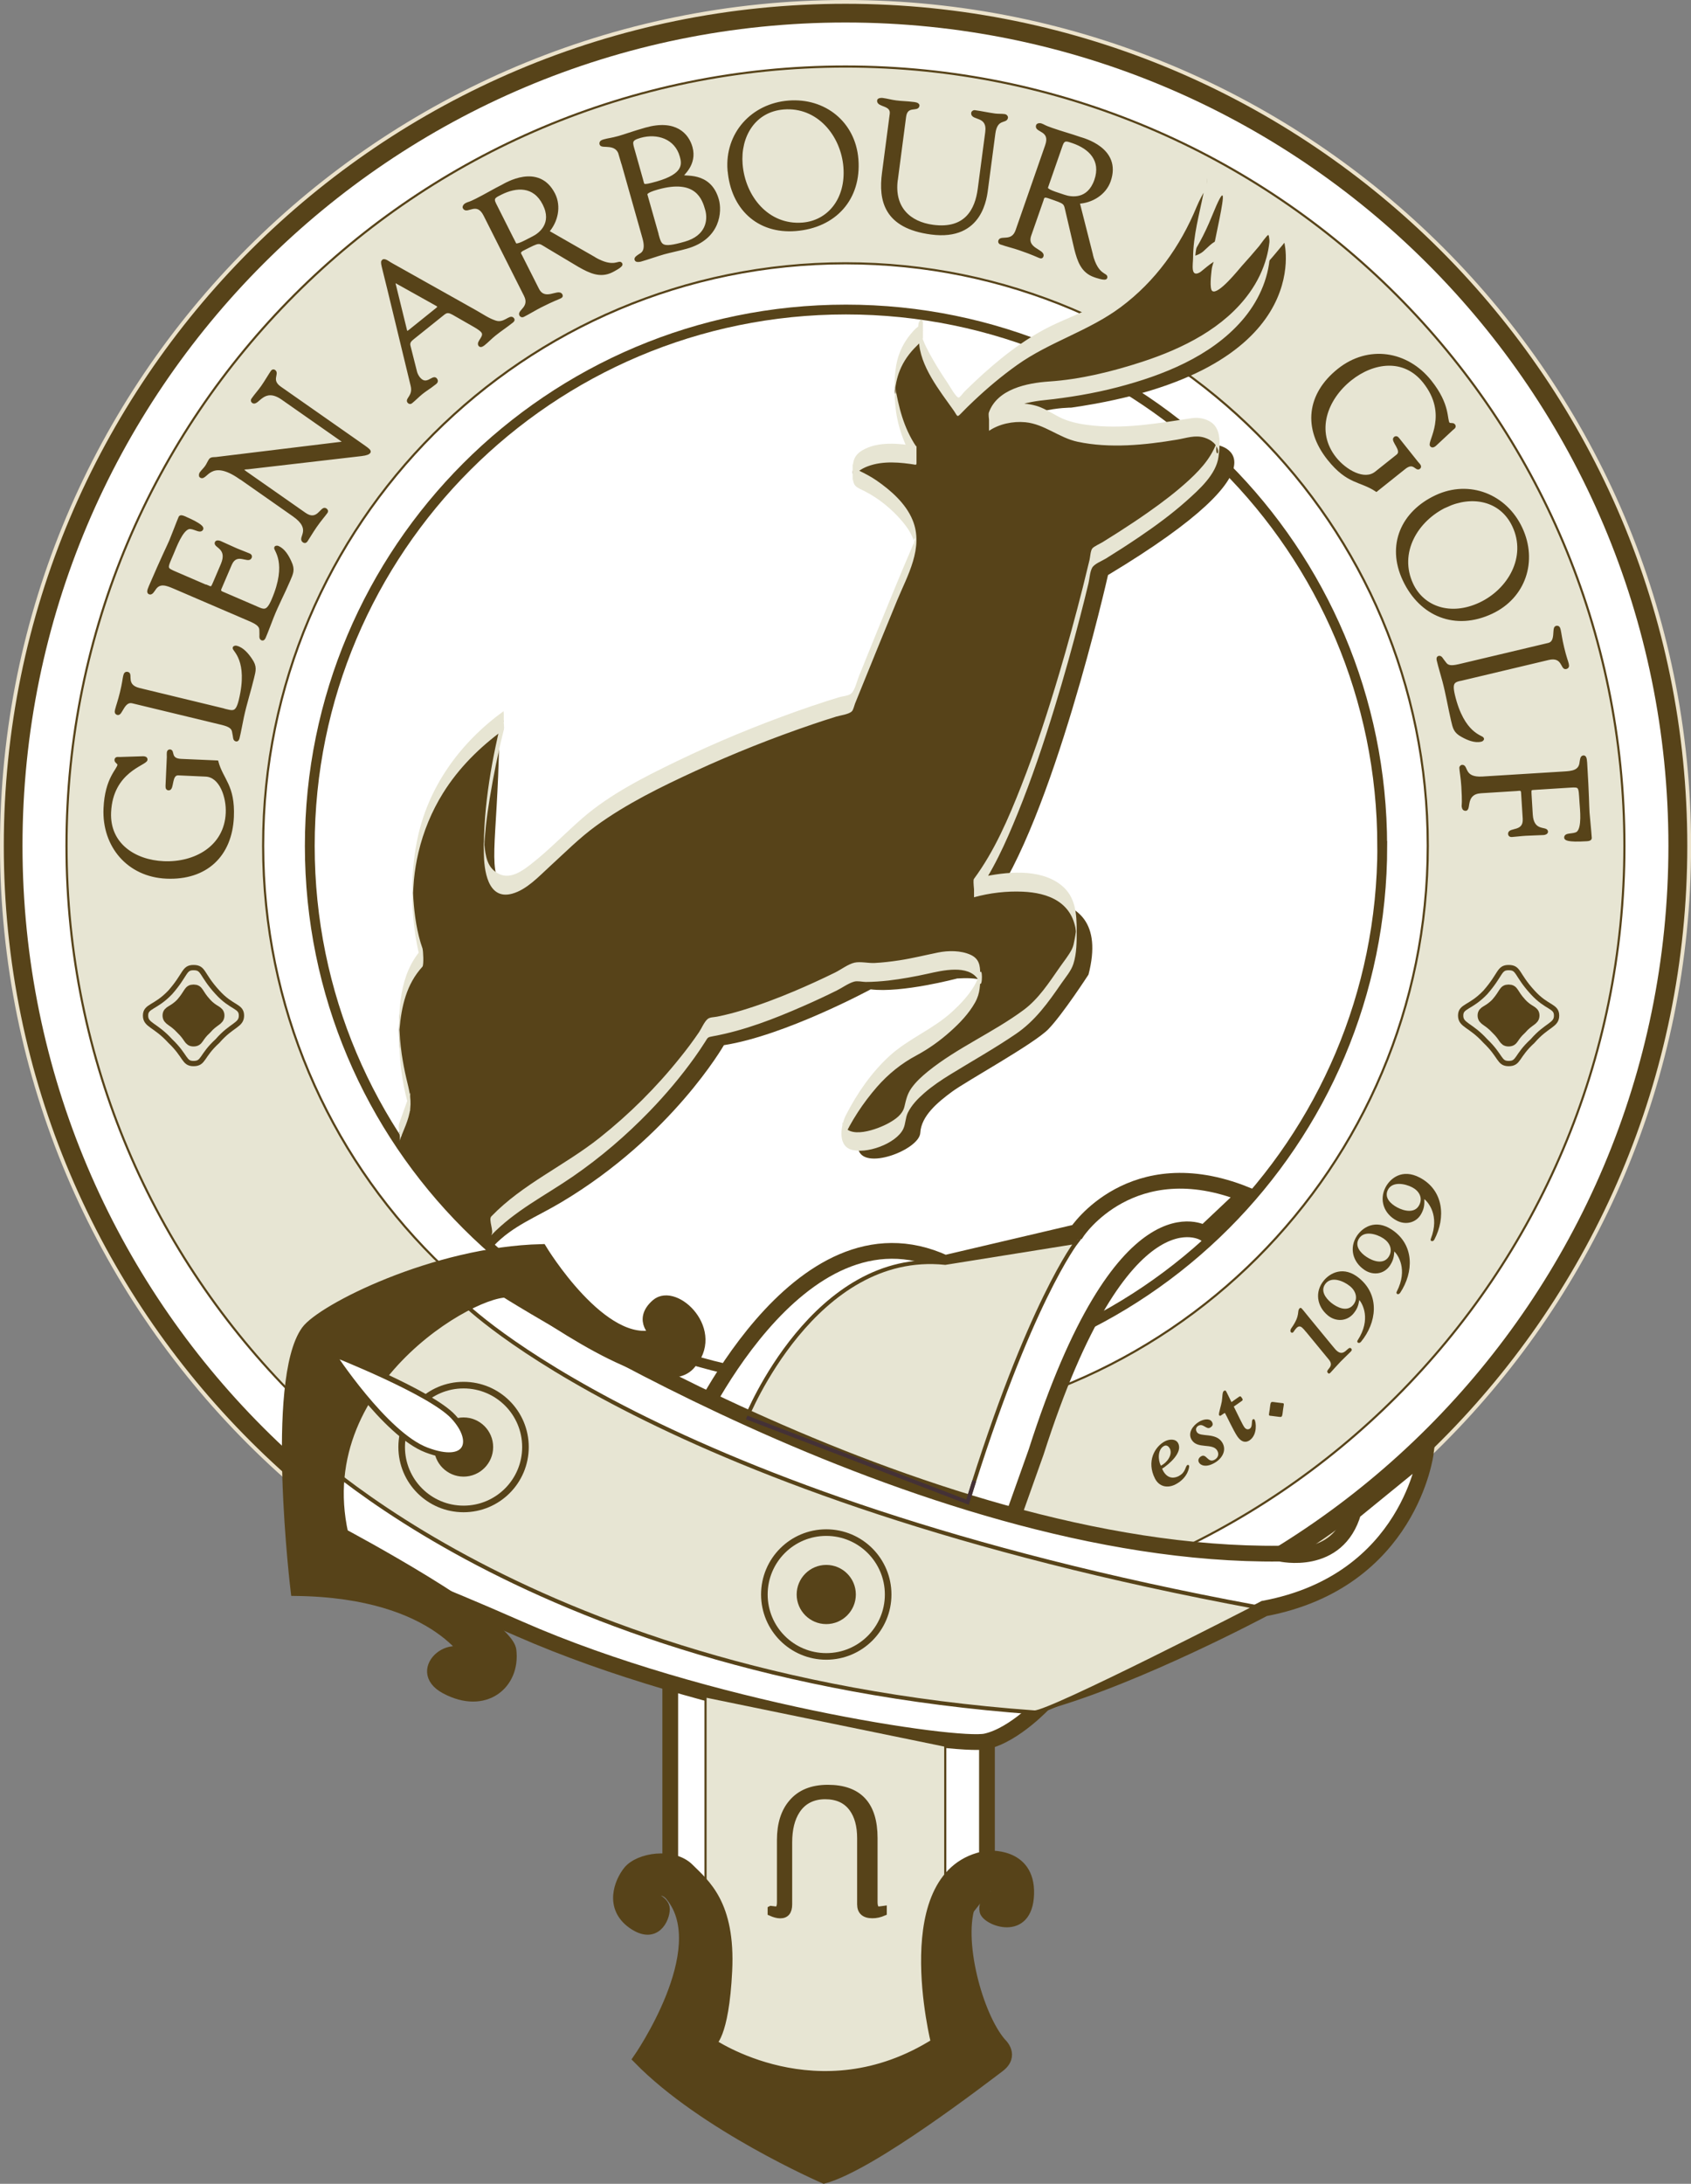 <svg xmlns="http://www.w3.org/2000/svg" viewBox="0 0 205.19 264.92"><rect x="0" y="0" width="205.19" height="264.92" fill="#808080" stroke="none"/><g id="a"></g><g id="b"><g id="c"><g><path d="M102.59,.23C46.06,.23,.23,46.06,.23,102.6s45.83,102.36,102.37,102.36,102.37-45.83,102.37-102.36S159.13,.23,102.59,.23Zm0,175.01c-40.12,0-72.65-32.53-72.65-72.65S62.47,29.95,102.59,29.95s72.65,32.53,72.65,72.65-32.53,72.65-72.65,72.65Z" fill="#574319" stroke="#ece3cc" stroke-miterlimit="10" stroke-width=".46"></path><path d="M102.59,2.73C47.44,2.73,2.73,47.44,2.73,102.6s44.71,99.86,99.86,99.86,99.86-44.71,99.86-99.86S157.75,2.73,102.59,2.73Z" fill="#fff"></path><path d="M102.59,8.07C50.39,8.07,8.07,50.39,8.07,102.6s42.32,94.52,94.52,94.52,94.52-42.32,94.52-94.52S154.8,8.07,102.59,8.07Zm0,165.18c-39.02,0-70.66-31.63-70.66-70.66S63.57,31.94,102.59,31.94s70.66,31.63,70.66,70.66-31.63,70.66-70.66,70.66Z" fill="#e7e5d3" stroke="#574319" stroke-miterlimit="10" stroke-width=".26"></path><path d="M143.06,179.04c.84-.43,.75-1.18,1.03-1.32,.04-.02,.14-.03,.2,.08,.05,.09-.1,1.47-1.65,2.27-.97,.5-1.98,.29-2.49-.7-1.06-2.07-.04-3.89,1.23-4.54,.49-.25,1.28-.33,1.58,.25,.58,1.12-1.1,2.55-1.95,3.09,.39,.91,1.08,1.37,2.05,.88Zm-1.13-3.34c-.13-.26-.4-.44-.68-.29-.79,.41-.75,1.7-.39,2.39,.72-.33,1.48-1.31,1.08-2.1Z" fill="#574319"></path><path d="M144.6,174.67c-.52-.84,.16-1.75,.87-2.18,.55-.34,1.31-.46,1.58-.02,.2,.33,.08,.54-.2,.71-.48,.29-.85-.58-1.46-.21-.05,.03-.45,.29-.16,.76,.4,.65,2.31,0,3.08,1.26,.57,.94-.01,1.92-.86,2.43-1.1,.67-1.77,.33-1.95,.02-.22-.35,.03-.65,.24-.77,.66-.41,.82,.91,1.68,.39,.42-.26,.52-.7,.27-1.11-.56-.92-2.39-.14-3.08-1.27Z" fill="#574319"></path><path d="M149.71,170.63c.42,.83,1.03,2.15,1.27,2.49,.17,.24,.42,.37,.69,.18,.36-.25,.14-.96,.35-1.11,.1-.07,.16-.04,.22,.05,.16,.22,.38,1.78-.59,2.47-.35,.25-.91,.39-1.5-.45-.44-.62-1.41-2.71-1.5-2.83-.04-.05-.09,0-.51,.29-.08,.05-.18,.04-.22-.07-.08-.12,.28-1.25,.34-1.65,.08-.54,.05-1.13,.24-1.26,.08-.05,.2-.09,.26,0,.05,.07,.09,.18,.67,1.35l.89-.63c.2-.14,.25-.06,.37,.12,.1,.15,.17,.25-.02,.38l-.97,.68Z" fill="#574319"></path><path d="M154.28,171.76c-.12-.01-.24-.01-.28-.07-.07-.08,.04-.35,.14-1.27,.02-.14,.05-.26,.12-.31,.11-.09,.23-.02,1.22,.09,.12,.01,.24,.01,.28,.07,.07,.08-.04,.35-.14,1.27-.02,.13-.05,.26-.12,.31-.11,.09-.23,.02-1.22-.09Z" fill="#574319"></path><path d="M158.46,161.56c-.18-.23-.3-.36-.43-.48-.32-.31-.57-.13-.72,.03-.22,.23-.29,.4-.38,.5-.07,.07-.19,.09-.27,.02-.15-.15-.06-.36,.03-.5,1.17-1.64,.63-2.03,1.02-2.43,.05-.05,.14-.06,.24,.03,.08,.08,.28,.33,.79,.96l2.57,3.13c.29,.35,.73,.89,.84,.99,.98,.94,1.4-.62,1.8-.23,.09,.09,.13,.21-.04,.38-.27,.27-.95,.92-1.25,1.23-.51,.53-.97,1.07-1.19,1.3-.19,.2-.24,.16-.33,.07-.43-.41,.86-.7,.12-1.61l-2.79-3.39Z" fill="#574319"></path><path d="M164.76,162.87c-.08-.07-.09-.17-.01-.29,1.66-2.57,.56-4.44,.19-4.88-.12,.7-.25,1.09-.7,1.64-.79,.96-2.13,1.04-3.11,.24-1.35-1.11-1.61-2.88-.5-4.23,.76-.93,2.42-1.84,4.29-.3,2.56,2.1,2.12,5.42,.23,7.72-.13,.16-.29,.17-.39,.1Zm-.96-6.85c-.75-.61-2.2-1.23-2.94-.32-.69,.84-.03,1.76,.66,2.33,.74,.6,1.94,1.16,2.68,.27,.63-.77,.32-1.69-.39-2.28Z" fill="#574319"></path><path d="M169.53,156.96c-.09-.06-.11-.16-.04-.28,1.39-2.72,.11-4.47-.3-4.87-.05,.71-.14,1.11-.53,1.71-.69,1.04-2.01,1.25-3.07,.55-1.46-.97-1.9-2.7-.93-4.16,.67-1,2.22-2.07,4.23-.74,2.76,1.83,2.66,5.18,1.01,7.66-.11,.17-.28,.2-.37,.14Zm-1.65-6.72c-.8-.53-2.31-1-2.96-.02-.6,.91,.15,1.76,.89,2.25,.79,.53,2.05,.96,2.69,0,.55-.84,.15-1.71-.62-2.23Z" fill="#574319"></path><path d="M173.69,150.56c-.09-.05-.12-.15-.07-.28,1.11-2.85-.35-4.46-.79-4.82,.02,.71-.02,1.12-.35,1.75-.58,1.11-1.88,1.45-3,.86-1.55-.81-2.16-2.5-1.35-4.05,.56-1.06,2-2.29,4.14-1.17,2.93,1.54,3.17,4.88,1.78,7.52-.09,.18-.25,.23-.36,.17Zm-2.32-6.52c-.85-.45-2.4-.76-2.95,.28-.5,.96,.33,1.73,1.12,2.15,.84,.45,2.14,.75,2.67-.28,.47-.89-.02-1.72-.84-2.15Z" fill="#574319"></path><path d="M20.4,91.64c0-.17-.06-.58,.22-.57,.45,.02-.09,1.09,1.35,1.15l4.37,.19c.61,2.24,2.04,2.88,1.88,6.69-.21,4.73-3.27,7.54-8.03,7.33-4.63-.2-7.67-3.81-7.47-8.35,.16-3.71,1.67-4.71,1.69-5.31,.01-.23-.37-.34-.36-.57,.01-.3,.33-.2,.5-.21l2.82-.09c.17,0,.38,.04,.37,.25-.02,.56-4.2,1.34-4.42,6.4-.17,3.86,3,5.93,6.54,6.08,3.79,.17,7.51-1.86,7.69-6,.09-1.95-.77-4.5-2.59-4.58l-3.32-.15c-1.01-.04-.64,1.84-1.17,1.82-.28-.01-.22-.31-.22-.5l.16-3.58Z" fill="#574319" stroke="#574319" stroke-miterlimit="10" stroke-width=".32"></path><path d="M27.03,86.08c1.23,.3,1.69,.58,2.11-1.17,1.16-4.82-.81-6.04-.75-6.31,.04-.15,.25-.12,.29-.11,.75,.18,1.35,.9,1.77,1.53,.59,.85,.44,1.3,.22,2.21-.38,1.58-.89,3.14-1.23,4.73-.18,.84-.33,1.73-.53,2.56-.05,.19-.12,.3-.28,.26-.24-.1-.15-.3-.32-1.05-.12-.6-.69-.79-1.67-1.02l-10.57-2.55c-1.09-.26-1.36,1.52-1.78,1.42-.23-.06-.24-.21-.17-.48,.11-.44,.34-1.06,.59-2.08,.29-1.19,.32-1.71,.4-2.02,.07-.27,.14-.39,.39-.33,.48,.12-.41,1.51,1.4,1.95l10.13,2.45Z" fill="#574319" stroke="#574319" stroke-miterlimit="10" stroke-width=".32"></path><path d="M25.04,71.09c.67,.29,.65,.33,.99-.46l.91-2.13c.88-2.05-.92-2.19-.72-2.67,.07-.16,.31-.12,.47-.06,.69,.3,1.34,.62,1.97,.89,.51,.22,1.04,.4,1.57,.63,.18,.07,.22,.19,.16,.33-.26,.61-1.71-.81-2.42,.85l-1.25,2.92c-.18,.42,.18,.5,.48,.63l3.62,1.56c1.16,.5,1.57,.86,2.28-.79,1.96-4.55,.22-6.09,.33-6.35,.06-.14,.27-.07,.3-.06,.71,.31,1.18,1.11,1.49,1.81,.44,.93,.21,1.35-.16,2.22-.64,1.5-1.41,2.94-2.01,4.46-.32,.8-.62,1.65-.96,2.44-.08,.18-.17,.28-.32,.21-.22-.14-.09-.32-.14-1.09-.02-.61-.55-.89-1.48-1.29l-8.98-3.86c-.89-.38-1.83-.79-2.45,.21-.11,.14-.33,.56-.57,.46-.16-.07-.19-.22,.06-.79,1.6-3.72,2.12-4.71,2.48-5.54,.17-.39,.87-2.24,1.13-2.85,.07-.16,.28-.11,.52-.01,2.18,.94,2.22,1.28,2.17,1.4-.2,.47-1.01-.25-1.6-.13-.89,.22-1.65,2.32-1.99,3.11-.81,1.89-.88,1.82,.44,2.39l3.66,1.58Z" fill="#574319" stroke="#574319" stroke-miterlimit="10" stroke-width=".32"></path><path d="M29.13,57.97c-3.66-2.56-4.12,.28-4.77-.17-.11-.07-.05-.3,0-.39,.2-.28,.45-.5,.65-.78,.19-.26,.31-.59,.5-.86,.14-.19,.53-.15,.72-.17l15.2-1.85c.2-.02,.32-.04,.34-.07,.02-.04-.02-.09-.16-.19l-7.34-5.14c-2.3-1.61-3,.81-3.58,.4-.12-.09-.11-.21-.04-.31,.37-.53,.8-.99,1.19-1.55,.42-.6,.88-1.4,1.17-1.82,.07-.1,.18-.14,.28-.06,.46,.32-.58,1.14,.7,2.03l10.17,7.12c.51,.36,.74,.55,.65,.69-.09,.12-.3,.24-.96,.32l-13.79,1.6c-.06,0-.51,.01-.59,.13-.05,.07-.03,.16,.32,.41l7.19,5.03c1.58,1.11,2.05-.87,2.52-.54,.09,.06,.22,.18,.09,.35-.3,.42-.71,.86-1.31,1.72-.43,.62-1,1.58-1.09,1.7-.15,.21-.26,.15-.35,.09-.62-.43,1.24-1.44-1.22-3.16l-6.48-4.54Z" fill="#574319" stroke="#574319" stroke-miterlimit="10" stroke-width=".32"></path><path d="M55.08,38.09c-.48-.25-.78-.42-1.25-.05l-3.68,2.95c-.32,.26-.62,.5-.5,.98l.81,3.2c.04,.16,.18,.46,.35,.68,.94,1.17,1.73-.28,2.07,.15,.24,.3-.03,.44-.25,.61-.47,.38-.99,.68-1.46,1.06-.45,.36-.85,.79-1.29,1.14-.1,.08-.22,.04-.3-.06-.28-.35,.73-.7,.4-2l-2.84-11.74c-.7-2.9-.87-3.21-.65-3.38,.18-.15,.69,.24,.85,.34l10.39,5.83c.75,.42,1.51,.96,2.37,1.24,1.12,.37,1.79-.78,2.13-.36,.12,.15,0,.25-.11,.34-.69,.55-1.43,1.03-2.11,1.58-.45,.36-.85,.79-1.3,1.15-.1,.08-.37,.29-.5,.13-.32-.4,.82-1.04,.31-1.67-.3-.37-1.26-.86-1.79-1.17l-1.64-.94Zm-5.86,1.95c.07,.33,.24,.3,.46,.13l3.31-2.66c.37-.3,.26-.4,0-.55l-4.87-2.72c-.24-.13-.33-.07-.27,.21l1.37,5.58Z" fill="#574319" stroke="#574319" stroke-miterlimit="10" stroke-width=".32"></path><path d="M72.12,31.34c2.44,1.41,3.02,.23,3.25,.69,.12,.23-.96,.77-1.13,.86-1.4,.7-2.64,.1-3.92-.62l-3.82-2.28c-1.23-.73-.91-.81-3.06,.27-.61,.31-.32,.6-.23,.79l2.04,4.04c.83,1.65,2.52,.05,2.85,.7,.1,.19-.09,.24-.25,.32-.17,.09-.65,.23-2.24,1.03-.73,.37-1.42,.81-2.14,1.17-.12,.06-.24,0-.3-.11-.24-.48,1.29-.91,.56-2.37l-4.91-9.75c-.93-1.84-2.18-.22-2.51-.88-.06-.11,.04-.31,.27-.43,.34-.17,.29-.05,1.26-.54,1.11-.56,2.16-1.19,3.16-1.69,.31-.16,4.35-2.67,6.21,1.02,.75,1.5,.33,3.32-.74,4.53l5.64,3.23Zm-9.63-1.75c.18,.36,1.32-.33,2.22-.78,.82-.41,2.49-1.69,1.29-4.06-1.18-2.34-3.35-2.22-5.23-1.28-.69,.35-1.11,.51-.73,1.26l2.45,4.87Z" fill="#574319" stroke="#574319" stroke-miterlimit="10" stroke-width=".32"></path><path d="M75.25,18.75c-.44-1.57-2.22-.84-2.34-1.26-.09-.31,.23-.38,.48-.45,.41-.12,.85-.15,1.67-.38,.83-.23,1.63-.55,3.28-1.02,3.63-1.03,5.1,.7,5.53,2.23,.59,2.11-1.15,3.33-1.11,3.48,.09,.31,3.35-.54,4.31,2.88,.39,1.36,.25,4.66-3.78,5.79-.74,.21-2.01,.48-2.71,.67-.95,.27-1.9,.62-2.84,.89-.1,.03-.53,.11-.58-.08-.06-.21,.17-.34,.51-.57,.21-.13,.9-.43,.45-2.04l-2.87-10.16Zm2.64,3.11c.19,.66-.03,.83,1.83,.31,3.38-.96,3.2-2.26,2.92-3.23-.63-2.23-2.86-2.96-4.95-2.37-1.3,.37-1.1,.69-.76,1.89l.96,3.41Zm1.84,6.5c.42,1.49,.44,1.95,3.37,1.12,2.75-.77,2.98-2.8,2.63-4.04-.37-1.32-1.2-3.94-5.95-2.6-1.59,.45-1.4,.71-1.35,.89l1.31,4.62Z" fill="#574319" stroke="#574319" stroke-miterlimit="10" stroke-width=".32"></path><path d="M88.44,20.66c-.35-4.45,2.85-7.95,7.24-8.3,4.36-.35,7.97,2.53,8.32,6.96,.38,4.81-2.69,8.17-7.45,8.55-4.64,.37-7.74-2.7-8.1-7.21Zm1.51-.74c.31,3.96,3.2,7.58,7.44,7.24,3.12-.25,5.42-2.95,5.11-6.9-.31-3.89-3.24-7.47-7.41-7.14-3.59,.29-5.41,3.42-5.14,6.8Z" fill="#574319" stroke="#574319" stroke-miterlimit="10" stroke-width=".32"></path><path d="M108.78,21.81c-.45,3.4,1.56,5.24,4.43,5.62,4,.53,5.26-1.99,5.59-4.5l.91-6.89c.29-2.17-1.81-1.54-1.7-2.34,.01-.11,.18-.19,.24-.18,.83,.11,1.65,.3,2.48,.41,.4,.05,.8,.02,1.18,.07,.11,.01,.26,.14,.24,.27-.08,.59-1.27-.04-1.53,1.92l-.87,6.59c-.14,1.04-.57,6.33-6.76,5.51-5.59-.74-6.24-4-5.81-7.28l.94-7.17c.17-1.25-1.62-.97-1.53-1.65,.02-.15,.39-.17,.49-.15,.55,.07,1.07,.23,1.65,.3,.68,.09,1.37,.09,2.03,.18,.11,.01,.69,.05,.65,.3-.08,.6-1.42-.19-1.62,1.34l-1,7.63Z" fill="#574319" stroke="#574319" stroke-miterlimit="10" stroke-width=".32"></path><path d="M132.44,30.87c.68,2.73,1.93,2.33,1.76,2.82-.08,.24-1.22-.15-1.4-.22-1.48-.52-1.91-1.82-2.28-3.25l-1.01-4.33c-.34-1.39-.05-1.22-2.32-2.01-.65-.22-.65,.18-.72,.38l-1.49,4.27c-.61,1.74,1.72,1.85,1.48,2.54-.07,.2-.24,.1-.4,.04-.18-.06-.62-.31-2.3-.89-.77-.27-1.57-.45-2.34-.72-.12-.04-.17-.17-.12-.29,.18-.51,1.56,.29,2.09-1.25l3.59-10.31c.68-1.94-1.35-1.72-1.11-2.41,.04-.12,.25-.19,.49-.1,.36,.13,.23,.17,1.27,.53,1.17,.41,2.36,.73,3.41,1.1,.33,.11,4.94,1.27,3.58,5.17-.55,1.58-2.16,2.54-3.77,2.62l1.6,6.3Zm-5.43-8.14c-.13,.39,1.16,.72,2.11,1.05,.87,.3,2.94,.61,3.82-1.9,.86-2.47-.73-3.96-2.72-4.65-.73-.25-1.14-.44-1.42,.35l-1.79,5.14Z" fill="#574319" stroke="#574319" stroke-miterlimit="10" stroke-width=".32"></path><path d="M171.99,56.18c.11,.13,.43,.4,.21,.57-.35,.28-.65-.88-1.77,.01l-3.42,2.73c-1.93-1.29-3.43-.83-5.81-3.82-2.95-3.71-2.49-7.83,1.23-10.8,3.62-2.89,8.29-2.16,11.12,1.39,2.32,2.9,1.84,4.65,2.22,5.12,.15,.18,.5,.01,.65,.19,.19,.24-.12,.37-.24,.49l-2.06,1.92c-.13,.11-.32,.22-.45,.06-.35-.44,2.29-3.77-.87-7.73-2.41-3.02-6.16-2.5-8.93-.29-2.97,2.37-4.44,6.34-1.86,9.57,1.22,1.53,3.54,2.89,4.96,1.75l2.6-2.07c.79-.63-.73-1.81-.31-2.14,.22-.17,.37,.09,.49,.24l2.23,2.8Z" fill="#574319" stroke="#574319" stroke-miterlimit="10" stroke-width=".32"></path><path d="M174.26,60.22c4.04-1.89,8.45-.12,10.31,3.86,1.86,3.96,.43,8.35-3.58,10.23-4.37,2.05-8.6,.36-10.63-3.97-1.98-4.21-.2-8.2,3.9-10.12Zm1.23,1.15c-3.59,1.69-5.96,5.67-4.16,9.51,1.33,2.84,4.67,4.04,8.26,2.36,3.53-1.66,5.85-5.66,4.07-9.44-1.53-3.26-5.1-3.86-8.17-2.42Z" fill="#574319" stroke="#574319" stroke-miterlimit="10" stroke-width=".32"></path><path d="M177.74,82.31c-1.23,.29-1.77,.24-1.36,2,1.14,4.82,3.46,5.02,3.53,5.29,.04,.14-.17,.22-.21,.22-.75,.18-1.61-.19-2.27-.56-.91-.49-.98-.96-1.2-1.87-.37-1.59-.63-3.2-1.05-4.78-.22-.83-.49-1.69-.69-2.53-.04-.19-.03-.32,.13-.36,.26-.02,.27,.2,.76,.79,.38,.48,.97,.39,1.95,.15l10.58-2.51c1.08-.26,.52-1.98,.94-2.07,.23-.05,.31,.08,.37,.35,.1,.44,.17,1.1,.42,2.13,.28,1.19,.49,1.67,.56,1.98,.06,.27,.05,.41-.2,.47-.48,.11-.32-1.53-2.13-1.1l-10.14,2.41Z" fill="#574319" stroke="#574319" stroke-miterlimit="10" stroke-width=".32"></path><path d="M186.37,95.65c-.73,.04-.73,0-.68,.86l.14,2.31c.14,2.23,1.81,1.54,1.85,2.06,.01,.17-.22,.25-.39,.26-.75,.04-1.48,.05-2.16,.09-.56,.03-1.11,.11-1.69,.15-.19,.01-.28-.07-.29-.22-.04-.67,1.89-.05,1.78-1.85l-.2-3.17c-.03-.49-.38-.36-.71-.34l-4.32,.27c-2.03,.13-1.35,2.1-1.85,2.13-.3,.02-.32-.3-.33-.45,0-.15,.08-.37-.04-2.36-.07-1.09-.22-1.83-.24-2.22-.01-.17,.14-.22,.18-.23,.6-.04,.08,1.56,2.45,1.42l9.87-.61c.96-.06,1.99-.12,2.09-1.29,.04-.17,.05-.65,.3-.66,.17-.01,.26,.11,.3,.73,.25,4.05,.23,5.16,.29,6.06,.03,.43,.23,2.39,.27,3.06,.01,.17-.2,.23-.46,.24-2.38,.15-2.57-.14-2.57-.27-.03-.51,1.02-.23,1.49-.61,.69-.6,.43-2.82,.37-3.68-.13-2.05-.04-2.02-1.47-1.93l-3.98,.25Z" fill="#574319" stroke="#574319" stroke-miterlimit="10" stroke-width=".32"></path><path d="M181.52,121.66c1.04-1.19,.89-1.63,1.53-1.63,.69,0,.49,.44,1.58,1.63,.94,1.03,1.58,.89,1.58,1.53s-.64,.59-1.58,1.68c-1.09,.99-.89,1.48-1.58,1.48-.64,0-.49-.49-1.53-1.48-.99-1.09-1.63-1.04-1.63-1.68s.64-.5,1.63-1.53Z" fill="#574319" stroke="#574319" stroke-miterlimit="10" stroke-width="1.19"></path><path d="M180.24,120.38c1.91-2.18,1.63-3,2.82-3,1.27,0,.91,.82,2.91,3,1.73,1.91,2.91,1.63,2.91,2.82s-1.18,1.09-2.91,3.09c-2,1.82-1.64,2.73-2.91,2.73-1.18,0-.91-.91-2.82-2.73-1.82-2-3-1.91-3-3.09s1.18-.91,3-2.82Z" fill="none" stroke="#574319" stroke-miterlimit="10" stroke-width=".64"></path><path d="M21.95,121.66c1.03-1.19,.89-1.63,1.53-1.63,.69,0,.49,.44,1.58,1.63,.94,1.03,1.58,.89,1.58,1.53s-.64,.59-1.58,1.68c-1.09,.99-.89,1.48-1.58,1.48-.64,0-.49-.49-1.53-1.48-.99-1.09-1.63-1.04-1.63-1.68s.64-.5,1.63-1.53Z" fill="#574319" stroke="#574319" stroke-miterlimit="10" stroke-width="1.19"></path><path d="M20.66,120.38c1.91-2.18,1.64-3,2.82-3,1.27,0,.91,.82,2.91,3,1.73,1.91,2.91,1.63,2.91,2.82s-1.18,1.09-2.91,3.09c-2,1.82-1.64,2.73-2.91,2.73-1.18,0-.91-.91-2.82-2.73-1.82-2-3-1.91-3-3.09s1.18-.91,3-2.82Z" fill="none" stroke="#574319" stroke-miterlimit="10" stroke-width=".64"></path><path d="M167.72,102.62c0-35.94-29.13-65.07-65.07-65.07S37.59,66.68,37.59,102.62s29.13,65.07,65.07,65.07,65.07-29.13,65.07-65.07Z" fill="#fff" stroke="#574319" stroke-miterlimit="10" stroke-width="1.19"></path><path d="M114.7,153.21l15.98-3.75s6.63-10.09,20.43-4.57l-4.99,4.71s-9.91-6.23-20.39,26.54l-3.4,9.56-38.65-11.25s12.98-29.55,31-21.23Z" fill="#fff" stroke="#574319" stroke-miterlimit="10" stroke-width="1.91"></path><path d="M90.6,171.95s8.2-20.41,24.1-18.75l15.93-2.55s-5.79,7.43-13.22,31.57" fill="#e7e5d3" stroke="#574319" stroke-miterlimit="10" stroke-width=".48"></path><path d="M81.33,204.13v24.21s5.41,9.24,4.67,13.06c-.74,3.82-4.57,12.42,1.06,14.54,5.62,2.12,29.73,.11,30.47-4.56,.74-4.67-3.93-12.96-3.5-14.87,.42-1.91,5.73-8.07,5.73-8.07v-21.98l-38.44-2.33Z" fill="#fff" stroke="#574319" stroke-miterlimit="10" stroke-width="1.91"></path><path d="M59.9,155.5s51.32,33.45,95.44,32.97c0,0,6.98,1.64,8.89-5.05l8.78-7.16s-1.93,15.56-19.61,18.87c0,0-15.26,8.15-26.57,11.33,0,0-3.66,3.99-7.17,4.78-3.5,.8-34.19-3.77-56.65-13.65-22.46-9.87-21.71-7.86-21.71-7.86,0,0-7.33-17.15,1.27-25.22,8.6-8.07,17.32-9.02,17.32-9.02Z" fill="#fff" stroke="#574319" stroke-miterlimit="10" stroke-width="1.91"></path><path d="M34.83,173.54l21.42-15.46s23.25,23.35,96.14,36.86c0,0-25.12,12.92-26.87,12.79-63.01-4.56-90.69-34.2-90.69-34.2" fill="#e7e5d3" stroke="#574319" stroke-miterlimit="10" stroke-width=".48"></path><path d="M79.63,161.87s-2.28-1.67,0-3.66c2.28-1.99,7.86,3.34,4.04,7.4-3.82,4.06-18.87-7.01-21.5-8.68-2.63-1.67-24.84,9.88-20.54,29.14,0,0,19.96,10.62,20.39,14.12,.5,4.11-3.18,7.22-7.96,4.67-4.41-2.35,1.48-6.9,3.34-3.02,0,0-3.87-8.65-21.5-8.87,0,0-3.08-25.48,1.27-31.54,1.85-2.57,15.5-9.55,28.56-9.87,0,0,7.43,12.31,13.91,10.3Z" fill="#574319" stroke="#574319" stroke-miterlimit="10" stroke-width="1.27"></path><path d="M63.76,175.54c0-4.15-3.36-7.51-7.51-7.51s-7.51,3.36-7.51,7.51,3.36,7.51,7.51,7.51,7.51-3.36,7.51-7.51Z" fill="#e7e5d3" stroke="#574319" stroke-miterlimit="10" stroke-width=".8"></path><path d="M59.84,175.54c0-1.98-1.61-3.59-3.59-3.59s-3.59,1.61-3.59,3.59,1.61,3.59,3.59,3.59,3.59-1.61,3.59-3.59Z" fill="#574319"></path><path d="M40.35,164.21s11.89,4.67,14.65,7.65c2.76,2.97,1.78,5.95-3.25,4.04-5.03-1.91-11.4-11.68-11.4-11.68Z" fill="#fff" stroke="#574319" stroke-miterlimit="10" stroke-width=".64"></path><path d="M107.77,193.43c0-4.15-3.36-7.51-7.51-7.51s-7.51,3.36-7.51,7.51,3.36,7.51,7.51,7.51,7.51-3.36,7.51-7.51Z" fill="#e7e5d3" stroke="#574319" stroke-miterlimit="10" stroke-width=".8"></path><path d="M103.85,193.43c0-1.99-1.61-3.59-3.59-3.59s-3.59,1.61-3.59,3.59,1.61,3.59,3.59,3.59,3.59-1.61,3.59-3.59Z" fill="#574319"></path><polyline points="85.61 205.8 114.7 211.77 114.7 230.07 116.5 244.69 114.7 253.02 87.24 253.02 83.7 244.69 85.61 229.83 85.61 205.8" fill="#e7e5d3" stroke="#574319" stroke-miterlimit="10" stroke-width=".26"></polyline><path d="M78.57,229.92s2.07,.56,2.07,1.67-1.11,3.74-3.9,1.76c-2.79-1.99-1.57-5.04-.5-6.37,1.3-1.62,5.44-2.23,7.35-.32,1.91,1.91,5.02,4.3,4.62,12.42-.4,8.12-1.99,8.76-1.99,8.76,0,0,13.06,9.08,27.39,0,0,0-5.25-20.78,6.13-22.69,0,0,5.26-.56,5.1,4.62-.16,5.18-5.1,3.19-5.34,2.07-.24-1.12,.88-2.39,2.23-1.83,1.35,.56-2.15-3.58-3.9,.8-1.75,4.38,.8,13.78,3.66,17.04,0,0,1.67,1.49-.24,2.92-1.91,1.43-15.45,11.89-21.26,13.48,0,0-14.57-6.32-22.54-14.49,0,0,9.24-13.27,3.93-19.75,0,0-1.06-1.54-2.81-.08Z" fill="#574319" stroke="#574319" stroke-miterlimit="10" stroke-width="1.27"></path><path d="M93.54,231.58c.35,.04,.55,.07,.61,.07,.34,0,.5-.29,.5-.89v-7.54c0-1.94,.48-3.46,1.43-4.56,1-1.18,2.45-1.77,4.37-1.77,3.78,0,5.66,2.03,5.66,6.08v7.75c0,.62,.17,.93,.5,.93,.06,0,.27-.02,.62-.07v.45c-.46,.2-.91,.3-1.37,.3-.98,0-1.48-.44-1.48-1.32v-8.03c0-1.5-.33-2.7-.98-3.59-.73-1-1.82-1.5-3.28-1.5s-2.65,.58-3.41,1.75c-.64,.97-.96,2.26-.96,3.87v7.51c0,.88-.36,1.32-1.07,1.32-.33,0-.72-.1-1.16-.3v-.45Z" fill="#574319" stroke="#574319" stroke-miterlimit="10" stroke-width=".75"></path><polyline points="117.4 182.23 90.6 171.95 117.4 182.23 117.69 181.33 118 180.33 118.22 179.64" fill="none" stroke="#443136" stroke-miterlimit="10" stroke-width=".48"></polyline><path d="M49.44,132.67s-1.58-8.83,3.73-14.42c0,0,7.46-31.01,7.41-28.69-.24,13.5-1.63,16.03,.86,18.86,2.48,2.83,4.85-.33,11.01-5.83,6.16-5.51,23.34-12.56,32.83-15.25,0,0,5.77-14.35,7.46-18.14,1.7-3.79-3.21-9.16-5.03-9.77-1.82-.6-1.96-3.39,5.4-2.09,0,0-6.37-12.99-2.35-16.01,1.71-1.28-.29-.48,7.42,10.17,0,0,6.32-6.86,12.69-9.38,6.37-2.52,12.69-7.26,16.16-15.83,3.47-8.57-.89,6.82-.27,7.81,.62,.98,4.6-4.65,2.51,.7-2.09,5.36,6.58-5.35,6.58-5.35,0,0,4,15.69-25.85,20,0,0-6.88-.03-8.09,3.8,0,0,3.66-2.58,7.87,.21,4.22,2.79,15.05,.95,16.75,.5,1.7-.46,10.9,1.98-12.08,15.8,0,0-6.74,29.9-14.36,40.09,0,0,15.28-4.29,11.99,8.38,0,0-3.13,4.83-4.87,6.62-1.74,1.79-9.94,6.29-11.68,7.58-1.74,1.28-3.75,2.94-3.86,5-.11,2.06-7,4.69-7.53,1.92,0,0,3.28-7.44,8.78-10.21,5.5-2.76,12.94-11.09,3.23-10.44,0,0-6.71,1.79-10.5,1.32,0,0-10.4,5.62-17.81,6.77,0,0-6.3,11.05-19.7,19.04-3.13,1.87-5.92,2.86-8.25,5.32,0,0-9.96-8.25-11.33-12.29-.25-.75,1.9-5.69,.87-6.19Z" fill="#574319"></path><g><path d="M59.63,148.72c2.33-2.43,3.47-3.14,6.58-4.99,13.39-7.99,19.7-19.04,19.7-19.04,7.41-1.14,17.81-6.77,17.81-6.77,3.79,.47,10.5-1.32,10.5-1.32,9.71-.65,2.27,7.67-3.23,10.44-5.49,2.76-8.78,10.21-8.78,10.21,.52,2.77,7.42,.15,7.53-1.92,.1-2.06,2.12-3.72,3.86-5,1.74-1.28,9.94-5.79,11.68-7.58,1.74-1.79,4.87-6.62,4.87-6.62,3.3-12.67-11.98-8.38-11.98-8.38,7.62-10.19,14.36-40.09,14.36-40.09,22.98-13.82,13.78-16.25,12.08-15.79-1.7,.46-12.54,2.3-16.75-.49-4.21-2.79-7.88-.21-7.88-.21,1.21-3.83,8.09-3.8,8.09-3.8,29.85-4.31,25.84-20,25.84-20,0,0-8.66,10.71-6.57,5.35,2.09-5.36-1.89,.28-2.51-.7-.62-.98,3.74-16.37,.27-7.81-3.47,8.57-9.79,13.31-16.16,15.83-6.37,2.52-12.69,9.39-12.69,9.39-7.72-10.65-3.41-9.94-4.47-9.06-6.86,5.65-.6,14.9-.6,14.9-7.36-1.3-8.82,2.32-7,2.92,1.83,.6,8.33,5.15,6.63,8.94-1.69,3.79-7.47,18.14-7.47,18.14-9.49,2.69-26.66,9.74-32.82,15.25-6.17,5.51-8.53,8.66-11.02,5.83-2.48-2.83,1.61-18.94,1.61-18.94-16.03,11.48-9.88,28.77-9.88,28.77-5.31,5.58-1.5,17.54-1.5,17.54l-1.32,3.67" fill="#574319"></path><path d="M59.63,149.83c2.89-3,6.47-4.76,9.87-7.1s6.48-4.99,9.32-7.92c1.98-2.05,3.82-4.23,5.48-6.55,.44-.62,.87-1.25,1.28-1.9,.34-.54,.27-.53,.97-.66,3.77-.69,7.41-2.11,10.9-3.64,1.38-.6,2.75-1.24,4.1-1.91,.65-.32,1.4-.88,2.1-1.07,.4-.11,.96,.03,1.38,.04,.92,0,1.85-.07,2.77-.17,1.61-.19,3.21-.48,4.79-.83,1.75-.39,4.86-1.14,6.07,.66,.11,.16,.13,.36,.23,.51,.35,.54,.35-2.25-.03-1.17-.18,.53-.36,1.01-.65,1.49-.7,1.17-1.66,2.19-2.66,3.11-2.33,2.15-5.32,3.27-7.64,5.4-2.17,1.99-3.9,4.5-5.24,7.11-.62,1.2-1.07,3.63,.53,4.2,1.84,.65,5.55-.68,6.41-2.49,.29-.62,.24-1.32,.55-1.96,.46-.93,1.21-1.7,1.99-2.38,1-.87,2.08-1.59,3.2-2.28,2.64-1.62,5.34-3.14,7.9-4.88,2.37-1.61,3.93-3.81,5.55-6.16,.51-.74,1.18-1.5,1.45-2.36,.4-1.26,.4-2.66,.4-3.97,0-2.07-.12-4.17-1.86-5.56-2.63-2.11-6.81-1.63-9.87-.95-.25,.05-.49,.11-.73,.18v2.23c2.27-3.07,3.86-6.64,5.29-10.16,1.71-4.21,3.16-8.52,4.49-12.86,1.13-3.69,2.17-7.41,3.13-11.15,.34-1.31,.67-2.62,.98-3.93,.13-.54,.17-1.38,.44-1.87s1.18-.82,1.68-1.13c1.34-.83,2.66-1.68,3.96-2.56,2.01-1.36,3.98-2.8,5.8-4.42,1.52-1.36,3.63-3.21,3.9-5.38,.16-1.31,.38-3.27-.86-4.14-.65-.46-1.53-.64-2.32-.53-3.98,.59-7.85,1.3-11.91,.92-1.15-.11-2.3-.29-3.39-.68-1.29-.46-2.34-1.36-3.67-1.74-1.85-.53-4.09-.3-5.7,.81v2.23c.94-2.65,4.14-3.45,6.64-3.71,3.03-.32,6.01-.81,8.97-1.58,5.47-1.43,11.25-3.7,15.06-8.06,1.94-2.22,3.24-4.99,3.42-7.95,.08-1.29,.1-2.62-.03-3.91-.04-.34,0-.78-.22-.71-.41,.12-1.11,1.33-1.37,1.65-.74,.87-1.49,1.72-2.26,2.56-.66,.71-1.33,1.44-2.09,2.04-.22,.18-.45,.33-.7,.45-.14,.07-.4-.1-.37-.12v1.92l.02-.11c.03-.08,.03-.17,.06-.25,.1-.28,.19-.57,.3-.85,.22-.59,.47-1.21,.53-1.84,.04-.45,.29-2.39-.19-2.55-.43-.15-1.54,1.09-1.85,1.32-.28,.21-.53,.33-.85,.44-.12,.04-.18-.14-.23-.13-.01,0-.03-.09-.03-.09-.09,.01,.05,1.5-.02,1.78,.21-.84,.23-1.79,.39-2.64,.21-1.12,.45-2.23,.68-3.34,.38-1.83,.65-3.52,.62-5.39,0-.41,.11-.8-.26-.51-.21,.16-.36,.67-.46,.9-.35,.75-.64,1.53-.97,2.29-1.69,3.88-4.22,7.36-7.45,10.09-1.42,1.2-2.96,2.26-4.59,3.16s-3.43,1.56-5.13,2.38c-3.48,1.69-6.58,4.19-9.38,6.83-.42,.4-.84,.8-1.25,1.21-.1,.1-.52,.68-.67,.69-.31,.03-1.14-1.49-1.38-1.83-.61-.9-1.2-1.82-1.74-2.77-.59-1.02-1.17-2.1-1.49-3.24-.05-.17-.07-.37-.13-.54-.22-.6,.09,1.5-.02,1.52,.03,0,.06-.32,.15-.31,.11,.01,.25-.12,.27,.1v-2.19c-.02,.33-.69,.71-.87,.88-.89,.88-1.59,1.93-2.01,3.1-.64,1.76-.58,3.7-.51,5.54,.09,2.74,1.08,5.59,2.61,7.87v-2.23c-2.07-.34-4.69-.63-6.59,.51-1.29,.77-1.14,1.78-1.13,3.15,0,1.22,.41,1.29,1.43,1.8,1.7,.86,3.29,2.16,4.52,3.61,.62,.73,1.18,1.55,1.47,2.47,.06,.18,.07,.45,.16,.61-.5-.93,.23-1.37-.13-.54-.13,.31-.27,.63-.4,.94-.67,1.55-1.31,3.1-1.96,4.66-1.47,3.56-2.92,7.13-4.36,10.7-.24,.59-.48,1.73-.97,2.12-.31,.25-1.07,.31-1.46,.43-.47,.14-.94,.29-1.41,.44-1.22,.39-2.44,.81-3.66,1.24-4.97,1.77-9.87,3.79-14.62,6.09-3.95,1.91-8.04,3.97-11.38,6.85-2.1,1.82-4.03,3.85-6.22,5.57-1.06,.83-2.52,1.92-3.92,1.25-1.5-.71-1.66-2.2-1.82-3.66-.1-.92-.08,1.65,0,.39,.01-.24,.02-.48,.04-.72,.04-.62,.1-1.24,.16-1.86,.12-1.1,.28-2.2,.46-3.3,.46-2.82,1.03-5.64,1.73-8.41,.09-.37-.25-2.05,0-2.23-5.37,3.89-9.32,9.34-10.58,15.92-.76,4-.73,8.42,.03,12.43,.17,.89,.37,1.8,.67,2.66v-2.23c-2.89,3.15-2.93,7.6-2.82,11.63,.07,2.73,.49,5.53,1.32,8.15v-2.23l-1.32,3.67c-.24,.66,.24,1.58,0,2.23,.46-1.28,1.19-2.65,1.33-4s-.17-2.35-.47-3.64c-.23-.97-.41-1.95-.56-2.93-.09-.62-.16-1.24-.21-1.87-.03-.36-.04-.73-.07-1.09-.07-.94-.1,1.17,0-.04,.24-2.8,.84-5.5,2.79-7.63,.18-.2,.1-1.96,0-2.23-.67-1.9-.96-3.99-1.1-5.98-.02-.24-.02-.49-.04-.73-.06-.89-.05,.75-.01,.2,.04-.61,.06-1.21,.12-1.82,.11-1.12,.29-2.23,.55-3.32,.6-2.53,1.6-4.97,2.98-7.18,1.9-3.05,4.47-5.59,7.37-7.7v-2.23c-1.42,5.6-2.47,11.35-2.42,17.15,.02,2.02,.42,5.82,3.45,4.98,1.75-.48,3.24-2.1,4.53-3.28,1.84-1.68,3.61-3.47,5.63-4.94,3.7-2.69,7.89-4.74,12.04-6.65,4.63-2.13,9.38-4.02,14.2-5.66,.97-.33,1.94-.65,2.92-.95,.53-.16,1.53-.27,1.9-.65,.17-.18,.28-.69,.37-.92,.24-.6,.49-1.2,.73-1.8,1.45-3.57,2.9-7.14,4.37-10.7,1.25-3.02,3.27-6.41,1.89-9.76-.82-2.02-2.66-3.63-4.42-4.84-.67-.46-1.36-.81-2.09-1.17-.41-.2-.71-.37-.77-.86v2.14c.08-.94,1.04-1.5,1.83-1.8,1.85-.7,3.97-.49,5.88-.18-.12-.02,.13-2.03,0-2.23-1.53-2.28-2.13-4.79-2.59-7.45,.26,1.5-.04,1.16,.04,.5,.03-.29,.08-.57,.14-.86,.1-.48,.24-.96,.43-1.42,.45-1.12,1.16-2.11,2.03-2.95,.94-.9,.76-1.04,.75-2.48,0-.22,.11-.86-.29-.65-.47,.25-.18,2.15-.17,2.47,.08,3.05,2.51,6.07,4.18,8.43,.51,.72,.4,.95,.92,.41,.49-.51,1-1.01,1.52-1.5,1.67-1.58,3.43-3.06,5.3-4.39,3.95-2.81,8.65-4.1,12.55-7,4.22-3.14,7.24-7.37,9.23-12.2,.34-.82,.79-1.62,1.2-2.32-.23,.4,.19-2.47,.03-1.66-.04,.19-.05,.39-.08,.58-.09,.56-.2,1.11-.3,1.66-.52,2.62-1.28,5.28-1.29,7.96,0,.75-.35,2.43,.84,1.74,.3-.17,2.24-2.03,2.34-1.29v-2.12c-.12,1.1-.81,2.06-.93,3.15-.04,.4-.29,2.29,.09,2.54,.73,.48,3.19-2.61,3.57-3.04,.72-.79,1.42-1.6,2.11-2.42,.1-.12,.97-1.37,1.11-1.34,.12,.02,.15,.93,.17,1.07,.12,1.15,.03-1.14,.02-1.01-.04,.28-.03,.57-.06,.85-.07,.6-.18,1.2-.34,1.78-.42,1.55-1.13,3-2.06,4.3-3.07,4.3-8.13,6.79-13.03,8.39-3.62,1.18-7.5,2.14-11.3,2.39-2.67,.18-6.3,.91-7.31,3.77-.13,.37,.27,2.05,0,2.23,1.25-.86,2.93-1.2,4.42-1.06,2.32,.22,4.09,1.89,6.35,2.37,3.91,.83,8.18,.4,12.09-.26,1.13-.19,2.17-.59,3.3-.24,.41,.13,.81,.33,1.12,.63,.16,.15,.29,.33,.39,.52,.51,1.02-.53,1.36,.19-1.21-.61,2.15-1.89,3.65-3.54,5.18-1.54,1.42-3.21,2.69-4.92,3.89-1.2,.85-2.43,1.66-3.66,2.45-.64,.41-1.29,.82-1.94,1.22-.29,.18-1.07,.52-1.26,.78-.21,.3-.24,1.02-.32,1.36-.27,1.12-.54,2.23-.82,3.35-.88,3.47-1.82,6.93-2.84,10.37-1.37,4.63-2.87,9.24-4.64,13.74-1.53,3.89-3.23,7.87-5.73,11.25-.18,.24,.19,2.18,0,2.23,1.91-.53,3.97-.77,5.94-.68,1.47,.07,3.02,.35,4.27,1.17,.6,.39,1.11,.91,1.48,1.53,.2,.34,.36,.7,.47,1.07,.06,.19,.11,.38,.15,.57,.06,.29,.1,1.32,.12,.22,.03-1.17-.03,.07-.07,.36s-.08,.57-.14,.85c-.08,.41-.14,.83-.33,1.2-.4,.79-1.02,1.53-1.52,2.26-1.27,1.82-2.53,3.78-4.34,5.12-3.7,2.74-8.05,4.57-11.63,7.47-.72,.59-1.43,1.23-1.97,1.99s-.66,1.43-.87,2.29c-.23,.93-1.08,1.51-1.88,1.96-1.28,.72-5.07,2.19-5.64-.11v2.23c1.04-2.34,2.52-4.57,4.2-6.5,1.38-1.57,2.95-2.84,4.79-3.82,1.49-.8,2.87-1.79,4.13-2.92,1.13-1.01,2.22-2.15,2.97-3.48,.65-1.15,.64-2.2,.63-3.49,0-1.04-.13-1.84-1.18-2.32-1.17-.53-2.7-.52-3.93-.27-1.58,.32-3.13,.71-4.72,.95-.99,.15-1.98,.27-2.98,.32-.74,.04-1.74-.2-2.44-.04-.78,.18-1.65,.85-2.36,1.2-1.63,.8-3.29,1.56-4.97,2.27-2.07,.87-4.18,1.67-6.34,2.32-.99,.3-1.99,.56-3,.76-.39,.08-.9,.05-1.18,.31-.41,.37-.71,1.12-1.02,1.58-.72,1.06-1.49,2.09-2.3,3.09-2.87,3.59-6.15,6.85-9.74,9.7-4.26,3.39-9.36,5.61-13.16,9.55-.38,.39,.36,1.86,0,2.23h0Z" fill="#e7e5d3"></path></g></g></g></g></svg>